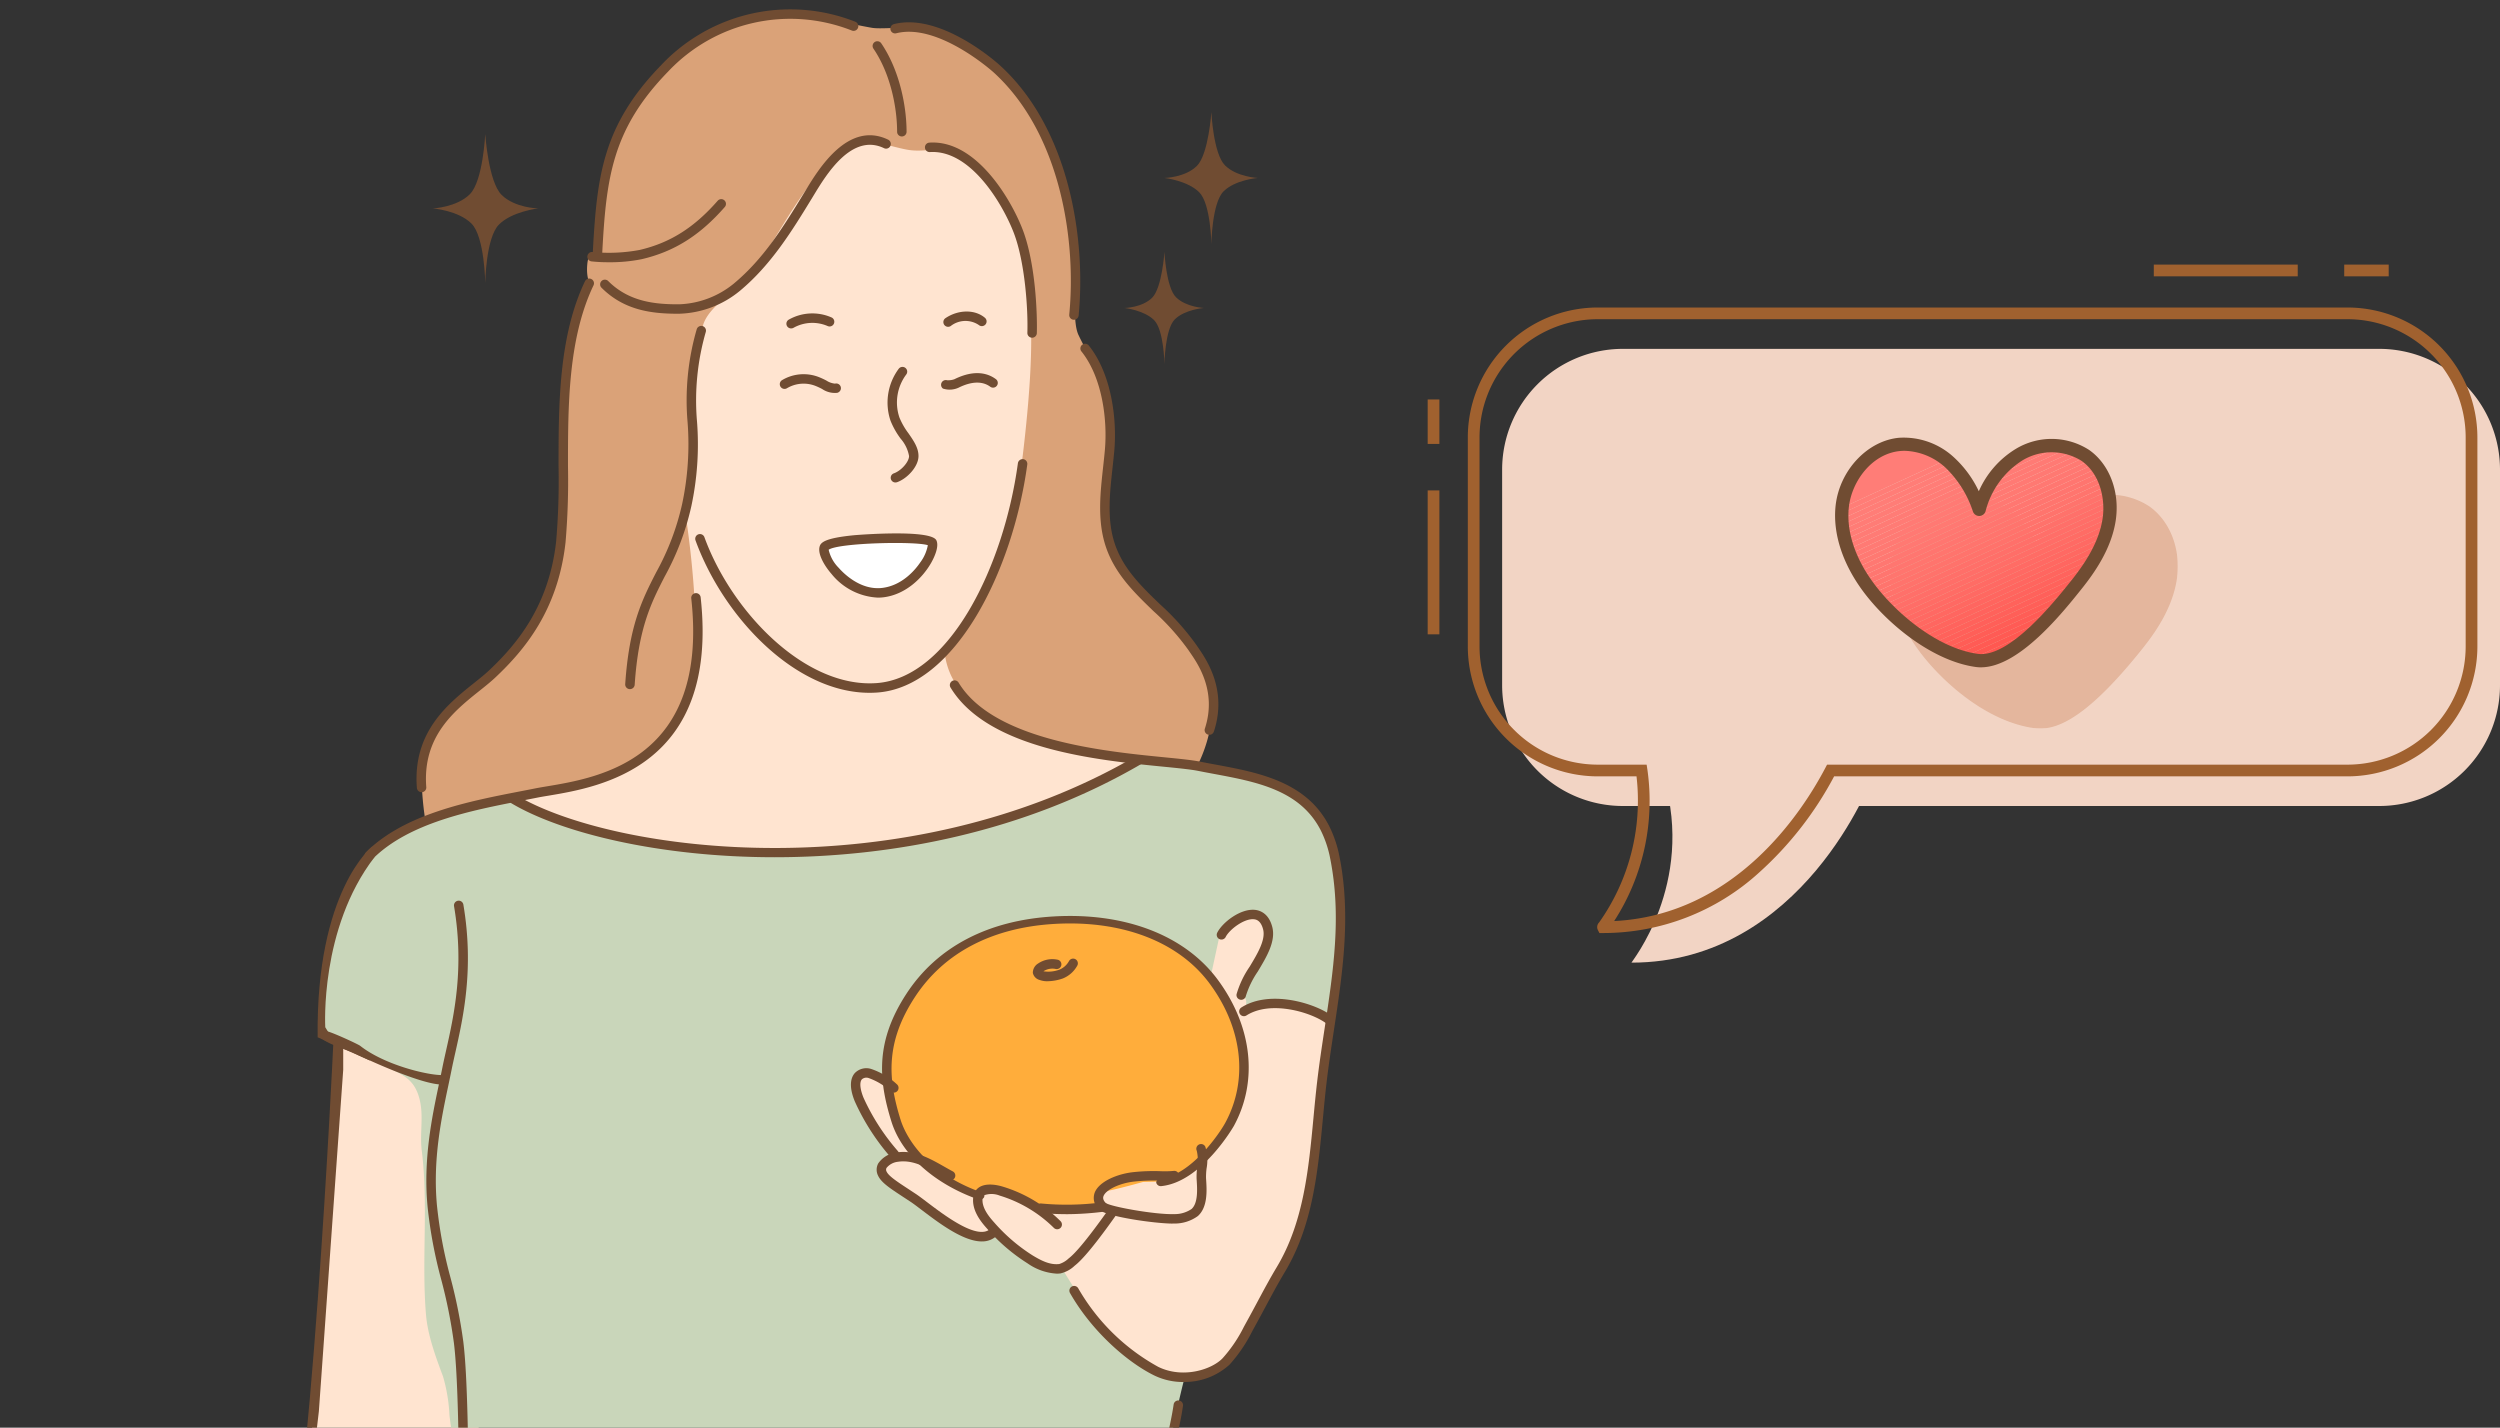 <svg xmlns="http://www.w3.org/2000/svg" xmlns:xlink="http://www.w3.org/1999/xlink" width="425.516" height="243" viewBox="0 0 425.516 243">
  <rect x="0" y="0" width="425.516" height="243" fill="#333333" stroke="none"/>
  <defs>
    <clipPath id="clip-path">
      <rect id="사각형_183" data-name="사각형 183" width="255" height="243" transform="translate(0 0)" fill="none"/>
    </clipPath>
    <clipPath id="clip-path-2">
      <rect id="사각형_188" data-name="사각형 188" width="182.516" height="118.812" fill="none"/>
    </clipPath>
    <clipPath id="clip-path-3">
      <rect id="사각형_198" data-name="사각형 198" width="58.327" height="49.531" fill="none"/>
    </clipPath>
    <clipPath id="clip-path-5">
      <rect id="사각형_189" data-name="사각형 189" width="48.831" height="40.034" fill="none"/>
    </clipPath>
    <clipPath id="clip-path-6">
      <path id="패스_781" data-name="패스 781" d="M12.38,2.537C7.2,3,3.185,7.894,2.591,13s1.623,10.2,4.775,14.3c4.062,5.272,11.2,11.052,18.1,12.006,5.983.828,13.7-8.762,17.051-12.97,2.571-3.227,4.839-6.855,5.481-10.913s-.646-8.615-4.026-11C40.74,2.138,36.131,2.293,32.7,4.276A15.536,15.536,0,0,0,25.9,13.593a19.351,19.351,0,0,0-4.917-7.875A11.8,11.8,0,0,0,13.2,2.5q-.412,0-.824.036" transform="translate(-2.495 -2.501)" fill="none"/>
    </clipPath>
  </defs>
  <g id="그룹_1810" data-name="그룹 1810" transform="translate(-747.242 -3194)">
    <g id="그룹_104" data-name="그룹 104" transform="translate(747.242 3181.891)">
      <g id="그룹_103" data-name="그룹 103" transform="translate(0 12.109)" clip-path="url(#clip-path)">
        <path id="패스_700" data-name="패스 700" d="M165.483,626.3s-2.205,79.9-12.6,116.7h27.375s11.45-34.009,10.067-81.569l-1.638-26.912Z" transform="translate(-107.689 -453.164)" fill="#ffe4d0"/>
        <path id="패스_701" data-name="패스 701" d="M207.2,239.937c.307-3.669,1.739-3.425,4.717-5.08,4.291-2.384,8.325-4.815,13.063-6.169,3.562-1.018,7.553-3.219,11.249-3.629,6.156-.683,15.691-2.149,19.232-8.345.884-1.548,1.326-3.52,2.177-5.081.7-1.285,1.758-2.161,2.177-3.628,1.064-3.726,3.038-9.189,2.177-13.064-.716-3.22-2.281-6.067-2.54-9.435-.6-7.808.271-15.857.726-23.586.467-7.947,1.1-15.271,4.717-22.5,4.4-8.793,12.068-16.226,19.594-22.5,2.655-2.212,5.919-5.1,9.435-5.805,3.371-.675,6.184,1.665,9.072,2.9,6.11,2.618,11.64,5.827,14.637,12.143,2.4,5.061,3.848,15.183,4.143,20.216.759,12.9-1.617,28.215-4.376,40.778-.122.555-7.518,13.187-6.058,20.48.935,4.68,8.6,6.634,12.337,7.257,11.777,1.963,23.168,4.8,34.473,7.621,3.518.88,5.7,1.588,8.709,3.991,1.685,1.348,4.72,2.529,3.992,5.443-.66,2.642-4.921,2.41-6.895,2.9-7.548,1.886-15.127,5.666-22.5,8.345-5.467,1.988-11.231,3.1-16.692,5.081-6.208,2.257-13.407,5.441-19.958,6.169-20.6,2.289-41.812,3.6-62.05-2.178-5.488-1.568-11.267-1.911-16.692-3.266-3.716-.93-7.225-2.714-10.886-3.629-3.192-.8-8.284-1.84-7.983-5.443" transform="translate(-145.937 -90.198)" fill="#ffe4d0" fill-rule="evenodd"/>
        <path id="패스_702" data-name="패스 702" d="M186.028,509.956l-1.036,13.931s8.351,4.26,9.681,5.107c3.33,2.118,6.009,2.217,7.052,6.39.722,2.886,0,5.795.363,8.709,1.158,9.267-.051,18.627.725,27.94.294,3.523,1.675,7.249,2.9,10.523a27.769,27.769,0,0,1,1.089,6.533c.737,6.629,2.9,12.43,2.9,19.231,0,4.784.433,9.75,0,14.514a76.5,76.5,0,0,0,.566,14.318s11.408,3.137,17.058,2.9c11.759-.5,17.39-4.8,30.06-4.8,11.98,0,18.543,2.825,27.74,4.307a92.194,92.194,0,0,0,26.83.828c8.694-1.076,18.165-4.088,19.047-4.968,3.131-3.132-3.405-16.61-3.561-20.37C326.884,601.5,332,582.5,332,582.5s4.2-12.17,6.886-18.086c6-13.2,17.869-42.555,17.869-42.555s.572-5.428,1.071-8.175a61.81,61.81,0,0,0,.5-12.943,60.617,60.617,0,0,0-1.682-9.628c-.4-2.2-2.167-6.021-4.924-7.426-9-4.586-27.87-6.307-27.87-6.307s-4.984,3.663-7.528,4.519c-2.875.968-16.454,6.182-19.37,7.08-8.591,2.643-32.094,4.065-40.625,4.065a105.687,105.687,0,0,1-24.234-3.309,74.373,74.373,0,0,1-14.676-5.651s-17.6,3.923-24.249,9.672c-5.436,6-7.145,16.2-7.145,16.2" transform="translate(-130.306 -348.269)" fill="#c9d6ba" fill-rule="evenodd"/>
        <path id="패스_703" data-name="패스 703" d="M499.083,595.836s-4.292-2.664-5.473-1.74c-1.5,1.174.227,4.716.7,5.907,1.021,2.553,5.215,7.338,5.215,7.338s-3.287,1.481-2.247,3.291c1.164,2.024,6.827,4.968,8.223,6.484a21.683,21.683,0,0,0,8.211,4.478,3.176,3.176,0,0,0,3.157-.772,81.654,81.654,0,0,0,7.378,5.605,6.738,6.738,0,0,0,3.912.66s5.8,10.075,10.961,13.94c1.72,1.289,5.1,4.162,7.376,4.487,7.925,1.133,12.08-4.893,14.585-10.9,1.867-4.485,4.645-8.891,6.813-13.227,2.935-5.87,3.312-18.324,3.991-23.373.788-5.859,1.864-13.356,1.864-13.356s-3.576-2.691-7.234-3.048a15.131,15.131,0,0,0-7.4,1.622s.635-1.924-.032-2.491c-1.488-1.267,4.024-9.675,4.024-9.675s.3-3.4-1.925-4.442c-2.311-1.084-6.217,3.08-6.217,3.08l-8.925,41.21a43.807,43.807,0,0,0-5.484.07c-1.49.11-4.748.988-5.82,2.352-1.138,1.449-.044,3.388-.044,3.388l-9.649-.1s-6.137-2.7-7.441-2.956a14.071,14.071,0,0,0-3.942.033,34.185,34.185,0,0,1-5.489-3.683c-1.68-1.454-6.526-7.05-7.724-9.676a24.834,24.834,0,0,1-1.37-4.5" transform="translate(-347.27 -411.004)" fill="#ffe4d0" fill-rule="evenodd"/>
        <path id="패스_704" data-name="패스 704" d="M521.9,576.629c.374-.3-2.579,2.214-3.42,2.879a23.853,23.853,0,0,0-5.419,7.336c-3.126,6.6-2.883,12.446-.468,19.132,1.032,2.86,3.132,5.54,6.424,8.371,2.227,1.916,6.545,3.379,6.545,3.379a12.7,12.7,0,0,1,7.037.512,38.3,38.3,0,0,1,4.258,2.032l9.883-.231s-.217-2.548,1.923-2.968c1.635-.32,5.678-1.442,5.678-1.442l5.16-.112s6.718-4.244,10.1-10.8c2.953-5.72,1.281-13.665.606-17.139-.585-3-2.93-4.82-4.916-7.288-6.3-7.835-21.77-10.054-31.781-8.469-3.149.5-11.611,4.8-11.611,4.8" transform="translate(-359.762 -414.457)" fill="#ffad3b" fill-rule="evenodd"/>
        <path id="패스_705" data-name="패스 705" d="M374.9,176.662a24.513,24.513,0,0,0,2.414-8.1c.445-4.245-1.142-9.424-2.642-11.424-4.507-6.009-13.3-12.172-15.035-19.967-1.87-8.412,2.516-13.936.455-22.176-1.66-6.641-2.483-5.34-5.455-11.566-.929-1.945-.558-6.385-.616-10.381-.082-5.678-2.043-15.055-3.559-20.534-.788-2.85-4.185-8.6-7.861-12.683a41.774,41.774,0,0,0-9.013-6.873C328.162,50.1,322,51.581,319.4,51.122c-5.925-1.049-11.591-2.812-16.821-2.159-4.839.605-10.615,3.173-14.54,5.789-5.807,3.872-8.2,8.314-11.751,14.532-.966,1.69-3.523,20.455-3.523,20.455s-1.488-1.1-1.739,1.634c-.225,2.461.513,3.388.513,3.388s-3.431,9.551-4.029,15.532a109.834,109.834,0,0,0-.467,14.656c.117,4.146-.526,10.92-.526,12.846a36.386,36.386,0,0,1-2.786,11.18c-2.917,6.8-11.709,15.078-16.128,18.281-2.314,1.679-4.074,5.793-4.529,8.561-.663,4.032.387,10.218.387,10.218s6.281-1.782,8.093-2.234c4.134-1.034,7.809-1.7,12.178-2.516,7.659-1.428,16.271-3.688,22.2-11.6.987-1.316,3.569-8.3,3.612-14.807a161.064,161.064,0,0,0-1.883-21.495l1.046-5.166s.2-3.567.2-12.292a59.552,59.552,0,0,1,1.777-14.007c.9-3.594,6.408-6.312,8.466-9.193,5.416-7.583,8.255-14.966,15.58-20.828,3.254-2.6,7.48-.57,10.855,0,3.462.586,6.349-1,9.333.691,2.8,1.591,5.753,6.4,7.149,8.9,5.334,9.549,4.837,23.479,4,33.5-.327,3.918-1.112,11.482-1.874,15.291a112.725,112.725,0,0,1-3.949,13.013c-2.454,6.747-8.354,14.48-8.354,14.48a12.206,12.206,0,0,0,2.481,5.924,28.676,28.676,0,0,0,11.89,8.491c6.233,2.077,12.362,2.214,18.895,3.519,2.766.554,9.744.952,9.744.952" transform="translate(-171.065 -46.4)" fill="#daa278" fill-rule="evenodd"/>
        <path id="패스_706" data-name="패스 706" d="M474.221,351.745c-1.542.18,1.932,4.79,2.979,5.575,2.024,1.519,4.51,2.739,7.085,2.1,1.164-.291,1.547.774,4.352-1.789s3.679-6.91,3.679-6.91-8.117-.7-10.636-.522c-2.6.181-5.149,1.281-7.458,1.55" transform="translate(-333.761 -258.663)" fill="#fff" fill-rule="evenodd"/>
        <path id="패스_707" data-name="패스 707" d="M678.445,127.622s-.088-6.836-2.073-8.821-5.91-2.427-5.91-2.427,3.539-.07,5.525-2.055,2.458-9.158,2.458-9.158.329,7.077,2.313,9.061,5.584,2.152,5.584,2.152-3.84.3-5.824,2.284-2.073,8.965-2.073,8.965" transform="translate(-472.263 -86.084)" fill="#704c32" fill-rule="evenodd"/>
        <path id="패스_708" data-name="패스 708" d="M654.281,204.823s-.074-5.811-1.761-7.5-5.022-2.064-5.022-2.064,3.008-.059,4.695-1.747,2.089-7.783,2.089-7.783.28,6.015,1.967,7.7,4.745,1.829,4.745,1.829-3.263.254-4.951,1.94-1.762,7.621-1.762,7.621" transform="translate(-456.087 -142.838)" fill="#704c32" fill-rule="evenodd"/>
        <path id="패스_709" data-name="패스 709" d="M258.139,143.176s.1-7.716,2.34-9.956,6.67-2.741,6.67-2.741-3.995-.078-6.235-2.318-2.775-10.337-2.775-10.337-.371,7.988-2.612,10.229-6.3,2.427-6.3,2.427,4.334.337,6.574,2.577,2.34,10.12,2.34,10.12" transform="translate(-175.55 -95.003)" fill="#704c32" fill-rule="evenodd"/>
        <path id="패스_710" data-name="패스 710" d="M597.15,596.432a3.733,3.733,0,0,1-1.334-.214,1.594,1.594,0,0,1-1.168-1.205,1.838,1.838,0,0,1,.887-1.595,4.31,4.31,0,0,1,3.324-.655.805.805,0,0,1-.312,1.58,2.786,2.786,0,0,0-2.038.356l-.05.039a5.443,5.443,0,0,0,2.677-.266A3.262,3.262,0,0,0,600.8,593a.8.8,0,1,1,1.415.768,4.881,4.881,0,0,1-2.487,2.2,8.249,8.249,0,0,1-2.579.461" transform="translate(-418.852 -429.417)" fill="#704c32"/>
        <path id="패스_711" data-name="패스 711" d="M459.043,259.108a.794.794,0,0,1-.3.14,3.855,3.855,0,0,1-2.568-.657,11.4,11.4,0,0,0-1.206-.555,5.538,5.538,0,0,0-4.769.427.8.8,0,0,1-.836-1.376,7.14,7.14,0,0,1,6.159-.561,12.775,12.775,0,0,1,1.38.63,3.229,3.229,0,0,0,1.474.525.8.8,0,0,1,.665,1.428" transform="translate(-316.251 -192.385)" fill="#704c32"/>
        <path id="패스_712" data-name="패스 712" d="M551.174,257.782a.807.807,0,0,1-.963,0c-.923-.686-2.607-1.212-5.389.166a3.646,3.646,0,0,1-2.656.152.806.806,0,0,1,.273-1.421.8.8,0,0,1,.42,0,3.084,3.084,0,0,0,1.247-.169c3.512-1.741,5.78-.971,7.065-.018a.8.8,0,0,1,0,1.291" transform="translate(-381.668 -191.961)" fill="#704c32"/>
        <path id="패스_713" data-name="패스 713" d="M550.793,155.9h-.027a.8.8,0,0,1-.779-.831c.127-3.937-.392-12.045-2.324-17.043-1.908-4.937-7.346-14.145-14.256-13.724a.8.8,0,0,1-.854-.752.8.8,0,0,1,.752-.854c7.854-.524,13.8,9.432,15.86,14.75,2.272,5.878,2.525,14.752,2.431,17.676a.805.805,0,0,1-.8.779" transform="translate(-375.121 -98.419)" fill="#704c32"/>
        <path id="패스_714" data-name="패스 714" d="M429.971,344.753c-12.668,0-24.888-12.92-29.617-25.929a.805.805,0,1,1,1.513-.55c4.586,12.611,17.082,25.691,29.287,24.828,12.445-.879,21.689-19.939,24.069-37.427a.815.815,0,0,1,.907-.689.806.806,0,0,1,.689.907c-2.465,18.116-12.258,37.877-25.55,38.816-.432.03-.866.045-1.3.045" transform="translate(-281.969 -226.834)" fill="#704c32"/>
        <path id="패스_715" data-name="패스 715" d="M512.413,271.547a.8.8,0,0,1-.273-1.562c1.246-.449,2.564-1.958,2.564-2.935a6.1,6.1,0,0,0-1.417-2.941,13.366,13.366,0,0,1-1.74-3.082,9.654,9.654,0,0,1,1.414-8.854.805.805,0,1,1,1.25,1.015,7.964,7.964,0,0,0-1.146,7.3,11.991,11.991,0,0,0,1.546,2.7c.876,1.266,1.7,2.462,1.7,3.857,0,1.8-1.916,3.833-3.629,4.449a.794.794,0,0,1-.273.048" transform="translate(-359.977 -189.427)" fill="#704c32"/>
        <path id="패스_716" data-name="패스 716" d="M543.968,222.6a.805.805,0,0,1-.452-1.472c2.2-1.482,5.023-1.508,6.72-.064a.8.8,0,1,1-1.043,1.227,4.074,4.074,0,0,0-4.775.171.8.8,0,0,1-.45.138" transform="translate(-382.595 -166.974)" fill="#704c32"/>
        <path id="패스_717" data-name="패스 717" d="M453.627,223.639a.8.8,0,0,1-.443-1.477,8.134,8.134,0,0,1,7.337-.38.8.8,0,1,1-.72,1.44,6.561,6.561,0,0,0-5.731.285.8.8,0,0,1-.442.133" transform="translate(-318.961 -167.74)" fill="#704c32"/>
        <path id="패스_718" data-name="패스 718" d="M524.474,616.281a.981.981,0,0,1-.33-.057c-7.441-2.656-12.932-7.592-14.688-13.2-2.271-7.256-2.7-13.739,2.558-21.791,5.209-7.972,13.907-12.519,25.153-13.149,12.1-.684,22.233,3.237,27.8,10.74,5.9,7.951,6.936,17.265,2.772,24.916-.052.094-5.461,9.505-12.3,10.243a.8.8,0,0,1-.907-.545c-.06-.349.249-.67.689-.717,5.186-.559,10.027-7.623,11.039-9.484,3.963-7.28,2.96-16.165-2.681-23.768-5.247-7.07-14.828-10.765-26.3-10.114-10.656.6-18.9,4.907-23.838,12.463-5.032,7.7-4.609,13.923-2.424,20.9.614,1.962,3.421,8.649,13.786,12.349a.591.591,0,0,1,.4.843.84.84,0,0,1-.734.375" transform="translate(-357.723 -412.104)" fill="#704c32"/>
        <path id="패스_719" data-name="패스 719" d="M601.549,734.879a42.608,42.608,0,0,1-4.328-.214.8.8,0,1,1,.162-1.6,45.973,45.973,0,0,0,10.415-.2.806.806,0,0,1,.2,1.6,51.345,51.345,0,0,1-6.453.421" transform="translate(-420.163 -528.223)" fill="#704c32"/>
        <path id="패스_720" data-name="패스 720" d="M704.722,579.765a.73.73,0,0,1-.159-.017.8.8,0,0,1-.631-.947,16.266,16.266,0,0,1,2.222-4.667c1.353-2.251,2.752-4.579,2.292-6.361-.411-1.592-1.269-1.684-1.551-1.714-1.665-.178-4.187,1.75-4.818,3.01a.805.805,0,0,1-1.44-.721c.876-1.749,3.954-4.145,6.429-3.89.84.089,2.34.587,2.94,2.911.628,2.437-.947,5.059-2.47,7.594a15.355,15.355,0,0,0-2.024,4.155.805.805,0,0,1-.789.647" transform="translate(-493.457 -409.593)" fill="#704c32"/>
        <path id="패스_721" data-name="패스 721" d="M643.129,712.885c-2.858,0-11.446-1.177-12.584-2.445a2.663,2.663,0,0,1-.658-2.811c.735-1.917,3.869-3.211,6.585-3.5a32.125,32.125,0,0,1,4.607-.162,16.605,16.605,0,0,0,2.313-.053.806.806,0,0,1,.179,1.6,18.3,18.3,0,0,1-2.528.06,31.782,31.782,0,0,0-4.4.155c-2.473.262-4.829,1.373-5.252,2.475-.088.231-.148.6.353,1.158.816.644,8.482,2.015,11.612,1.908a5.086,5.086,0,0,0,3.021-.867c1.127-1.013.971-3.393.869-4.968l-.012-.193a12.526,12.526,0,0,1,.094-1.874,7.1,7.1,0,0,0-.066-2.879.8.8,0,1,1,1.461-.676,7.733,7.733,0,0,1,.207,3.709,11.646,11.646,0,0,0-.09,1.617l.012.19c.123,1.885.309,4.735-1.4,6.271a6.724,6.724,0,0,1-4.041,1.279c-.087,0-.181,0-.282,0" transform="translate(-443.566 -504.623)" fill="#704c32"/>
        <path id="패스_722" data-name="패스 722" d="M574.457,737.825a9.6,9.6,0,0,1-4.92-1.741,31.336,31.336,0,0,1-6.864-5.878c-1.24-1.367-2.633-3.211-2.395-5.367a2.261,2.261,0,0,1,1-1.7c1.247-.824,3.2-.372,3.976-.139a23.65,23.65,0,0,1,9.893,5.9A.8.8,0,1,1,574,730.034a22.356,22.356,0,0,0-9.217-5.491,3.715,3.715,0,0,0-2.626-.06.656.656,0,0,0-.284.534c-.168,1.516.974,2.991,1.986,4.108a29.794,29.794,0,0,0,6.512,5.587c1.65,1.007,3.059,1.65,4.548,1.478a4.071,4.071,0,0,0,1.6-.95l.139-.111c1.832-1.466,5.281-6.3,6.58-8.122l.732.36.578.575c-1.459,2.045-4.878,6.838-6.885,8.444l-.135.109a5.125,5.125,0,0,1-2.428,1.3,5.955,5.955,0,0,1-.645.035" transform="translate(-394.632 -521.045)" fill="#704c32"/>
        <path id="패스_723" data-name="패스 723" d="M522.655,719.115c-3.168,0-7.294-3.13-10.262-5.381-.728-.553-1.354-1.028-1.826-1.344l-1.3-.854c-2.238-1.466-3.717-2.436-4.265-3.61a2.248,2.248,0,0,1,.023-2.088,4.445,4.445,0,0,1,3.13-1.874c3.062-.45,5.639,1.017,8.128,2.431.481.274.96.547,1.438.8a.805.805,0,0,1-.759,1.42c-.491-.262-.983-.542-1.476-.823-2.356-1.34-4.587-2.615-7.1-2.238a2.911,2.911,0,0,0-1.946,1.044.651.651,0,0,0,.018.644c.355.76,1.826,1.724,3.689,2.945l1.307.861c.493.328,1.147.824,1.907,1.4,3.025,2.294,8.659,6.567,10.77,4.491a.805.805,0,0,1,1.129,1.148,3.576,3.576,0,0,1-2.611,1.025" transform="translate(-355.545 -507.814)" fill="#704c32"/>
        <path id="패스_724" data-name="패스 724" d="M497.344,671.192a.807.807,0,0,1-.63-.3l-.126-.157a38.329,38.329,0,0,1-6-9.383c-1.113-2.726-.609-4.129.01-4.824a2.723,2.723,0,0,1,2.839-.675,12.208,12.208,0,0,1,4.356,2.626.805.805,0,0,1-1.109,1.167A10.735,10.735,0,0,0,493,657.4a1.167,1.167,0,0,0-1.2.194c-.432.485-.329,1.661.278,3.146a36.984,36.984,0,0,0,5.769,8.984l.126.157a.8.8,0,0,1-.628,1.307" transform="translate(-345.097 -473.89)" fill="#704c32"/>
        <path id="패스_725" data-name="패스 725" d="M586.617,551.792a11.225,11.225,0,0,1-4.983-1.136c-4.369-2.147-10.485-7.313-14.3-14.013a.805.805,0,1,1,1.4-.8,35.314,35.314,0,0,0,13.614,13.366c4.223,2.075,9.171.442,10.976-1.482a23.9,23.9,0,0,0,3.6-5.322l.451-.826c.62-1.116,1.222-2.242,1.826-3.37,1.056-1.973,2.148-4.013,3.329-5.982,4.571-7.616,5.423-16.678,6.247-25.442.193-2.054.386-4.1.623-6.117.359-3.055.824-6.121,1.274-9.086,1.492-9.837,2.9-19.129.939-28.932a18.469,18.469,0,0,0-1.546-4.645c-3.484-6.968-10.977-8.364-18.225-9.715-.9-.167-1.786-.334-2.662-.508-1.319-.264-3.388-.469-6.006-.728-11.151-1.1-29.813-2.95-36.176-13.468a.8.8,0,1,1,1.377-.833c5.946,9.828,24.819,11.7,34.958,12.7,2.663.263,4.766.472,6.163.751.869.174,1.752.339,2.641.5,7.279,1.356,15.529,2.894,19.37,10.577a20.08,20.08,0,0,1,1.685,5.049c2.017,10.081.521,19.948-.926,29.491-.447,2.951-.91,6-1.267,9.033-.236,2-.427,4.038-.619,6.079-.841,8.942-1.711,18.19-6.469,26.119-1.162,1.935-2.244,3.958-3.29,5.914-.607,1.135-1.214,2.269-1.838,3.391l-.443.812a25.546,25.546,0,0,1-3.841,5.655,11.358,11.358,0,0,1-7.878,2.961" transform="translate(-385.212 -316.564)" fill="#704c32"/>
        <path id="패스_726" data-name="패스 726" d="M210.732,427.617a.8.8,0,0,1-.569-1.373c6.543-6.543,17.5-8.67,26.3-10.377.857-.166,1.693-.328,2.5-.49.566-.113,1.238-.226,1.993-.352,8.952-1.493,27.578-4.6,24.57-31.993a.8.8,0,0,1,1.6-.176c3.175,28.905-17.2,32.3-25.9,33.757-.736.122-1.391.232-1.943.342-.811.163-1.65.325-2.509.491-8.586,1.667-19.272,3.74-25.466,9.934a.8.8,0,0,1-.569.236" transform="translate(-147.869 -281.185)" fill="#704c32"/>
        <path id="패스_727" data-name="패스 727" d="M667.832,896.728a.824.824,0,0,1-.255-.042.805.805,0,0,1-.509-1.018c1.159-3.478.072-6.385-1.306-10.066a35.942,35.942,0,0,1-2.772-11.7c-.33-7.371,1.2-14.233,2.438-19.746.527-2.355,1.024-4.579,1.3-6.495a.8.8,0,0,1,1.593.228c-.282,1.978-.786,4.232-1.319,6.618-1.212,5.42-2.721,12.165-2.4,19.324a34.623,34.623,0,0,0,2.671,11.2c1.43,3.821,2.665,7.121,1.326,11.138a.806.806,0,0,1-.764.552" transform="translate(-466.968 -608.606)" fill="#704c32"/>
        <path id="패스_728" data-name="패스 728" d="M253.109,695.74a.806.806,0,0,1-.792-.667c-.928-5.315-1.061-18.49-1.188-31.23-.116-11.61-.237-23.615-.957-29.38a86.314,86.314,0,0,0-2.16-10.779,78.628,78.628,0,0,1-2.311-12.315c-.78-8.11.738-15.3,1.957-21.072.191-.9.374-1.771.542-2.608.187-.936.411-1.931.648-2.994,1.324-5.9,3.137-13.975,1.35-24.547a.805.805,0,1,1,1.588-.267c1.84,10.884-.014,19.14-1.367,25.167-.235,1.049-.456,2.033-.641,2.956-.169.844-.354,1.72-.545,2.627-1.2,5.668-2.686,12.721-1.93,20.585a76.271,76.271,0,0,0,2.271,12.08,87.44,87.44,0,0,1,2.2,10.969c.733,5.857.853,17.908.97,29.564.127,12.676.258,25.784,1.164,30.968a.8.8,0,0,1-.654.932.85.85,0,0,1-.139.013" transform="translate(-172.917 -405.909)" fill="#704c32"/>
        <path id="패스_729" data-name="패스 729" d="M358.794,148.882c-4.5,0-9.167-.577-13.018-4.428a.805.805,0,0,1,1.139-1.138c3.512,3.513,7.945,3.99,12.148,3.956a15.552,15.552,0,0,0,9.242-3.53c5.145-4.288,8.458-9.709,11.965-15.448l.277-.455c2.157-3.557,7.207-11.886,14.038-8.575a.805.805,0,0,1-.7,1.449c-5.518-2.678-9.866,4.509-11.959,7.96l-.28.46c-3.421,5.6-6.959,11.386-12.308,15.845a17.006,17.006,0,0,1-10.265,3.9h-.276" transform="translate(-243.394 -95.481)" fill="#704c32"/>
        <path id="패스_730" data-name="패스 730" d="M342.059,88.5h-.043a.8.8,0,0,1-.761-.846c.7-13.254,1.634-21.9,11.672-32.221a30.168,30.168,0,0,1,33.048-7.356.8.8,0,1,1-.629,1.482,28.549,28.549,0,0,0-31.265,7c-9.637,9.907-10.541,18.3-11.219,31.183a.805.805,0,0,1-.8.763" transform="translate(-240.373 -44.367)" fill="#704c32"/>
        <path id="패스_731" data-name="패스 731" d="M543.907,104.093c-.025,0-.052,0-.079,0a.8.8,0,0,1-.723-.879c1.222-12.527-1.43-30.852-12.926-41.269-.094-.085-9.4-8.418-16.515-6.612a.8.8,0,0,1-.4-1.561c7.955-2.016,17.586,6.611,17.992,6.979,11.938,10.818,14.7,29.72,13.447,42.618a.806.806,0,0,1-.8.727" transform="translate(-361.111 -49.67)" fill="#704c32"/>
        <path id="패스_732" data-name="패스 732" d="M644,305.1a.806.806,0,0,1-.764-1.057c2.074-6.306-1.155-10.98-2.534-12.975l-.312-.456a41.371,41.371,0,0,0-5.887-6.552c-3.4-3.28-6.912-6.672-8.345-11.689-1.193-4.174-.708-8.591-.239-12.863.111-1.005.22-2,.305-2.979.424-4.862-.369-12.15-4-16.686a.8.8,0,0,1,1.256-1.006c3.927,4.908,4.8,12.674,4.346,17.832-.086.99-.2,2-.308,3.016-.452,4.117-.92,8.374.187,12.245,1.315,4.6,4.521,7.7,7.916,10.972a42.589,42.589,0,0,1,6.109,6.818l.3.434c1.514,2.193,5.063,7.328,2.738,14.394a.8.8,0,0,1-.764.554" transform="translate(-438.16 -180.029)" fill="#704c32"/>
        <path id="패스_733" data-name="패스 733" d="M240.673,288.43a.8.8,0,0,1-.8-.743c-.729-9.474,5.281-14.279,9.67-17.787.968-.774,1.883-1.505,2.622-2.2,4.668-4.409,10.185-10.891,11.417-21.978a121.588,121.588,0,0,0,.406-12.695c0-10.378-.009-22.139,4.5-31.563a.8.8,0,0,1,1.452.7c-4.354,9.093-4.35,20.66-4.345,30.866a122.626,122.626,0,0,1-.417,12.873c-1.289,11.607-7.042,18.373-11.91,22.97-.788.745-1.728,1.5-2.723,2.291-4.337,3.467-9.734,7.782-9.071,16.406a.8.8,0,0,1-.741.864c-.021,0-.042,0-.062,0" transform="translate(-168.919 -153.595)" fill="#704c32"/>
        <path id="패스_734" data-name="패스 734" d="M360.782,290.093l-.055,0a.8.8,0,0,1-.749-.858c.677-10.043,2.914-14.417,5.283-19.047a43.576,43.576,0,0,0,4.406-11.605,48.894,48.894,0,0,0,.926-13.927,43.33,43.33,0,0,1,1.553-15.806.8.8,0,0,1,1.546.448,41.988,41.988,0,0,0-1.49,15.289,50.255,50.255,0,0,1-.963,14.342A44.932,44.932,0,0,1,366.7,270.92c-2.292,4.479-4.455,8.709-5.11,18.423a.805.805,0,0,1-.8.751" transform="translate(-253.562 -172.799)" fill="#704c32"/>
        <path id="패스_735" data-name="패스 735" d="M507.377,80.567a.8.8,0,0,1-.8-.8c0-3.977-1.059-9.782-4.032-14.15a.8.8,0,0,1,1.331-.905c3.178,4.67,4.311,10.839,4.311,15.055a.8.8,0,0,1-.805.8" transform="translate(-353.883 -57.341)" fill="#704c32"/>
        <path id="패스_736" data-name="패스 736" d="M341.789,166.029a26.819,26.819,0,0,1-2.893-.143.8.8,0,1,1,.178-1.6,28.524,28.524,0,0,0,7.994-.348c5.184-1.209,9.283-3.792,13.294-8.375a.8.8,0,0,1,1.212,1.06c-4.246,4.852-8.607,7.592-14.14,8.884a27.3,27.3,0,0,1-5.644.523" transform="translate(-238.208 -121.393)" fill="#704c32"/>
        <path id="패스_737" data-name="패스 737" d="M338.155,492.755c-19.653,0-36.438-4.156-44.921-9.233a.805.805,0,0,1,.827-1.382c16.715,10,66.33,16.334,105.7-6.669a.805.805,0,0,1,.812,1.39c-20.008,11.69-42.66,15.893-62.415,15.893" transform="translate(-206.274 -346.848)" fill="#704c32"/>
        <path id="패스_738" data-name="패스 738" d="M728.761,620.019a.8.8,0,0,1-.478-.157c-2.529-1.869-9.414-3.974-13.559-1.335a.8.8,0,1,1-.865-1.357c4.825-3.069,12.461-.759,15.381,1.4a.8.8,0,0,1-.479,1.452" transform="translate(-502.569 -445.691)" fill="#704c32"/>
        <path id="패스_739" data-name="패스 739" d="M205.036,643.42c-2.842,0-9.81-2.88-14.9-5.331-1.512-.727-8.3-2.661-4.834-3.748.425-.133,5.481,2.209,5.831,2.485,4.09,3.226,11.332,4.985,13.907,4.985a.8.8,0,1,1,0,1.609" transform="translate(-129.835 -458.827)" fill="#704c32"/>
        <path id="패스_740" data-name="패스 740" d="M481.682,358.681a10.789,10.789,0,0,1-7.892-4.017c-1.156-1.326-2.384-3.338-2.044-4.645.179-.693.8-1.474,5.955-1.967.128-.013,12.994-1.08,13.928.881h0c.512,1.076-.4,2.935-.81,3.684-1.441,2.607-4.362,5.556-8.237,6.012a7.675,7.675,0,0,1-.9.052m-8.389-8.151A6.351,6.351,0,0,0,475,353.606c.8.913,3.686,3.851,7.39,3.424,3.473-.409,5.691-3.161,6.483-4.326a7,7,0,0,0,1.3-2.945c-2.075-.7-15.176-.42-16.883.772" transform="translate(-332.25 -256.961)" fill="#704c32"/>
        <path id="패스_741" data-name="패스 741" d="M191.739,564.366l.2-.884-7.2-3.836-.57-.932s-.972-16.8,8.369-28.934l-.349-1.855s-9.626,7.485-9.315,32.5" transform="translate(-128.807 -383.872)" fill="#704c32"/>
        <path id="패스_742" data-name="패스 742" d="M160.729,639.781S157,720.258,151.1,741.387l-3.418,10.122h1.538s4.573-6.912,6.644-28.869l2.434-20.766,4.143-58.1v-4.555l-1.657-.83Z" transform="translate(-104.023 -461.678)" fill="#704c32"/>
      </g>
    </g>
    <g id="그룹_106" data-name="그룹 106" transform="translate(990.242 3239.041)">
      <g id="그룹_105" data-name="그룹 105" clip-path="url(#clip-path-2)">
        <path id="패스_743" data-name="패스 743" d="M214.933,438.3s-11.734,31.432-40.951,31.432c-.126,0,10.843-13.306,5.509-31.432Z" transform="translate(-139.296 -350.925)" fill="#f2d4c4"/>
        <path id="패스_744" data-name="패스 744" d="M63.567,129.165V92.471A20.558,20.558,0,0,1,84.124,71.914H212.853A20.557,20.557,0,0,1,233.41,92.471v36.694a20.557,20.557,0,0,1-20.557,20.557H84.124a20.557,20.557,0,0,1-20.557-20.557" transform="translate(-50.894 -57.577)" fill="#f2d4c4"/>
        <path id="패스_745" data-name="패스 745" d="M57.271,143.08h-.607l-.279-.54a1.128,1.128,0,0,1,.229-1.266,35.888,35.888,0,0,0,6.364-24.862h-6.6A22.137,22.137,0,0,1,34.263,94.3V58.721A22.136,22.136,0,0,1,56.374,36.61H183.989A22.135,22.135,0,0,1,206.1,58.721V94.3a22.136,22.136,0,0,1-22.109,22.112H96.611a59.361,59.361,0,0,1-12.779,16.382A39.389,39.389,0,0,1,57.271,143.08M56.374,38.6A20.141,20.141,0,0,0,36.257,58.721V94.3a20.141,20.141,0,0,0,20.118,20.118H64.7l.129.846a37.651,37.651,0,0,1-5.655,25.775c20.581-1.024,31.952-18.462,35.955-26.087l.28-.533h88.58A20.14,20.14,0,0,0,204.105,94.3V58.721A20.14,20.14,0,0,0,183.989,38.6Z" transform="translate(-27.432 -29.311)" fill="#a0612f"/>
        <rect id="사각형_184" data-name="사각형 184" width="1.994" height="24.499" transform="translate(0 38.43)" fill="#a0612f"/>
        <rect id="사각형_185" data-name="사각형 185" width="1.994" height="7.572" transform="translate(0 22.948)" fill="#a0612f"/>
        <rect id="사각형_186" data-name="사각형 186" width="24.499" height="1.994" transform="translate(123.591)" fill="#a0612f"/>
        <rect id="사각형_187" data-name="사각형 187" width="7.572" height="1.994" transform="translate(156.001)" fill="#a0612f"/>
      </g>
    </g>
    <g id="그룹_117" data-name="그룹 117" transform="translate(1059.586 3268.469)">
      <g id="그룹_116" data-name="그룹 116" clip-path="url(#clip-path-3)">
        <g id="그룹_111" data-name="그룹 111" transform="translate(0 0)">
          <g id="그룹_110" data-name="그룹 110" clip-path="url(#clip-path-3)">
            <g id="그룹_109" data-name="그룹 109" transform="translate(9.497 9.497)" opacity="0.2">
              <g id="그룹_108" data-name="그룹 108">
                <g id="그룹_107" data-name="그룹 107" clip-path="url(#clip-path-5)">
                  <path id="패스_746" data-name="패스 746" d="M45.334,60.958a7.914,7.914,0,0,0,1.087.077c3.263,0,8.25-2.124,17.419-13.628,2.123-2.664,5.034-6.77,5.807-11.652.8-5.048-1.037-9.972-4.676-12.543A12.243,12.243,0,0,0,52,22.989a16.1,16.1,0,0,0-6.09,6.6,18.5,18.5,0,0,0-3.773-4.954,13.035,13.035,0,0,0-9.806-3.589c-5.67.5-10.494,5.6-11.222,11.861C20.53,37.855,22.338,43.34,26.2,48.35c3.962,5.143,11.351,11.532,19.136,12.608" transform="translate(-21 -21.001)" fill="#a83c02"/>
                </g>
              </g>
            </g>
          </g>
        </g>
        <g id="그룹_113" data-name="그룹 113" transform="translate(1.128 1.131)">
          <g id="그룹_112" data-name="그룹 112" clip-path="url(#clip-path-6)">
            <path id="패스_747" data-name="패스 747" d="M26.312,1.7,1.4,13.14V1.7Z" transform="translate(-1.892 -2.061)" fill="#ff7d77"/>
            <path id="패스_748" data-name="패스 748" d="M28.368,1.7,1.4,14.084V13.14L26.313,1.7Z" transform="translate(-1.893 -2.061)" fill="#ff7d77"/>
            <path id="패스_749" data-name="패스 749" d="M30.422,1.7,1.395,15.027v-.944L28.368,1.7Z" transform="translate(-1.892 -2.061)" fill="#ff7d77"/>
            <path id="패스_750" data-name="패스 750" d="M32.478,1.7,1.4,15.971v-.944L30.423,1.7Z" transform="translate(-1.893 -2.061)" fill="#ff7d77"/>
            <path id="패스_751" data-name="패스 751" d="M34.532,1.7,1.4,16.914v-.943L32.478,1.7Z" transform="translate(-1.892 -2.061)" fill="#ff7d77"/>
            <path id="패스_752" data-name="패스 752" d="M36.588,1.7,1.4,17.858v-.944L34.533,1.7Z" transform="translate(-1.893 -2.061)" fill="#ff7c76"/>
            <path id="패스_753" data-name="패스 753" d="M38.643,1.7,1.395,18.8v-.944L36.588,1.7Z" transform="translate(-1.892 -2.061)" fill="#ff7c76"/>
            <path id="패스_754" data-name="패스 754" d="M40.7,1.7,1.4,19.746V18.8L38.643,1.7Z" transform="translate(-1.892 -2.061)" fill="#ff7b75"/>
            <path id="패스_755" data-name="패스 755" d="M42.753,1.7,1.615,20.589l-.22-.478v-.365L40.7,1.7Z" transform="translate(-1.892 -2.061)" fill="#ff7b75"/>
            <path id="패스_756" data-name="패스 756" d="M45.074,1.7,2.238,21.368l-.358-.779L43.019,1.7Z" transform="translate(-2.158 -2.061)" fill="#ff7a74"/>
            <path id="패스_757" data-name="패스 757" d="M46.3,1.7l.22.479L3.03,22.147l-.358-.779L45.507,1.7Z" transform="translate(-2.592 -2.061)" fill="#ff7a74"/>
            <rect id="사각형_191" data-name="사각형 191" width="47.855" height="0.857" transform="translate(0.437 20.084) rotate(-24.659)" fill="#ff7973"/>
            <rect id="사각형_192" data-name="사각형 192" width="47.855" height="0.857" transform="translate(0.795 20.863) rotate(-24.659)" fill="#ff7972"/>
            <rect id="사각형_193" data-name="사각형 193" width="47.855" height="0.857" transform="translate(1.153 21.643) rotate(-24.659)" fill="#ff7872"/>
            <rect id="사각형_194" data-name="사각형 194" width="47.855" height="0.857" transform="translate(1.511 22.422) rotate(-24.659)" fill="#ff7771"/>
            <rect id="사각형_195" data-name="사각형 195" width="47.855" height="0.857" transform="translate(1.868 23.201) rotate(-24.659)" fill="#ff7670"/>
            <rect id="사각형_196" data-name="사각형 196" width="47.855" height="0.857" transform="translate(2.226 23.98) rotate(-24.659)" fill="#ff756f"/>
            <path id="패스_758" data-name="패스 758" d="M51.7,13.1l.071.154v.757L8.569,33.847l-.358-.779Z" transform="translate(-5.626 -8.306)" fill="#ff756e"/>
            <path id="패스_759" data-name="패스 759" d="M52.2,16.057,9.36,35.73,9,34.951,52.2,15.113Z" transform="translate(-6.06 -9.41)" fill="#ff746d"/>
            <path id="패스_760" data-name="패스 760" d="M52.638,18.143,10.152,37.652l-.358-.779L52.638,17.2Z" transform="translate(-6.493 -10.553)" fill="#ff736c"/>
            <path id="패스_761" data-name="패스 761" d="M53.072,20.23,10.943,39.575l-.358-.779L53.072,19.287Z" transform="translate(-6.927 -11.696)" fill="#ff726b"/>
            <path id="패스_762" data-name="패스 762" d="M53.5,22.317,11.734,41.5l-.358-.78L53.5,21.373Z" transform="translate(-7.36 -12.839)" fill="#ff706a"/>
            <path id="패스_763" data-name="패스 763" d="M53.938,24.4,12.526,43.42l-.358-.779L53.938,23.46Z" transform="translate(-7.793 -13.982)" fill="#ff6f69"/>
            <path id="패스_764" data-name="패스 764" d="M54.372,26.49,13.317,45.342l-.358-.78L54.372,25.547Z" transform="translate(-8.227 -15.125)" fill="#ff6e68"/>
            <path id="패스_765" data-name="패스 765" d="M54.805,28.577l-40.7,18.687-.358-.779L54.805,27.634Z" transform="translate(-8.661 -16.268)" fill="#ff6d67"/>
            <path id="패스_766" data-name="패스 766" d="M55.239,30.664,14.9,49.187l-.358-.779,40.7-18.688Z" transform="translate(-9.094 -17.411)" fill="#ff6c65"/>
            <path id="패스_767" data-name="패스 767" d="M55.673,32.751,15.691,51.109l-.358-.78L55.673,31.807Z" transform="translate(-9.528 -18.554)" fill="#ff6a64"/>
            <path id="패스_768" data-name="패스 768" d="M56.106,34.837,16.482,53.032l-.358-.779L56.106,33.894Z" transform="translate(-9.961 -19.698)" fill="#ff6963"/>
            <path id="패스_769" data-name="패스 769" d="M56.539,36.924,17.274,54.954l-.358-.779L56.539,35.98Z" transform="translate(-10.394 -20.841)" fill="#ff6861"/>
            <path id="패스_770" data-name="패스 770" d="M56.973,39.011,18.065,56.877l-.358-.78,39.265-18.03Z" transform="translate(-10.828 -21.984)" fill="#ff6660"/>
            <path id="패스_771" data-name="패스 771" d="M57.406,41.1,18.856,58.8,18.5,58.02,57.406,40.154Z" transform="translate(-11.262 -23.127)" fill="#ff655e"/>
            <path id="패스_772" data-name="패스 772" d="M57.84,43.184,19.648,60.722l-.358-.779,38.55-17.7Z" transform="translate(-11.695 -24.27)" fill="#ff635d"/>
            <path id="패스_773" data-name="패스 773" d="M58.273,45.271,20.439,62.644l-.358-.78L58.273,44.327Z" transform="translate(-12.129 -25.413)" fill="#ff625b"/>
            <path id="패스_774" data-name="패스 774" d="M58.707,47.358,22.049,64.19h-.991l-.185-.4L58.707,46.414Z" transform="translate(-12.562 -26.556)" fill="#ff605a"/>
            <path id="패스_775" data-name="패스 775" d="M60.132,49.445l-34.6,15.889H23.474L60.132,48.5Z" transform="translate(-13.987 -27.699)" fill="#ff5f58"/>
            <path id="패스_776" data-name="패스 776" d="M62.621,51.531,30.073,66.477H28.018l34.6-15.889Z" transform="translate(-16.476 -28.842)" fill="#ff5d56"/>
            <path id="패스_777" data-name="패스 777" d="M65.11,53.618l-30.493,14H32.563L65.11,52.674Z" transform="translate(-18.966 -29.985)" fill="#ff5b55"/>
            <path id="패스_778" data-name="패스 778" d="M67.6,55.7,39.162,68.763H37.107l30.493-14Z" transform="translate(-21.455 -31.129)" fill="#ff5a53"/>
            <path id="패스_779" data-name="패스 779" d="M70.089,57.792,43.706,69.906H41.652L70.089,56.848Z" transform="translate(-23.944 -32.272)" fill="#ff5851"/>
            <path id="패스_780" data-name="패스 780" d="M46.2,71.049,72.579,58.934V71.049Z" transform="translate(-26.434 -33.415)" fill="#ff5851"/>
          </g>
        </g>
        <g id="그룹_115" data-name="그룹 115" transform="translate(0 0)">
          <g id="그룹_114" data-name="그룹 114" clip-path="url(#clip-path-3)">
            <path id="패스_782" data-name="패스 782" d="M24.827,39.117a6.392,6.392,0,0,1-.883-.06C16.786,38.068,9.324,32.1,5.1,26.621,1.317,21.705-.459,16.337.1,11.5.794,5.55,5.543.516,10.915.041a12.584,12.584,0,0,1,9.461,3.472,18.562,18.562,0,0,1,4.088,5.63A15.917,15.917,0,0,1,30.77,1.927a11.788,11.788,0,0,1,12.487.2c3.5,2.472,5.262,7.223,4.491,12.1-.756,4.777-3.623,8.818-5.714,11.441-3.263,4.095-10.715,13.444-17.207,13.445M11.818,2.262q-.355,0-.7.031c-4.847.429-8.263,5.152-8.765,9.472C1.855,16.009,3.47,20.794,6.9,25.242c3.938,5.112,10.832,10.674,17.359,11.576,5.406.754,13.112-8.917,16.011-12.555,3.069-3.851,4.737-7.151,5.249-10.385.523-3.307-.375-7.652-3.562-9.9A9.624,9.624,0,0,0,31.9,3.885a14.431,14.431,0,0,0-6.284,8.648,1.131,1.131,0,0,1-2.152.072A18.16,18.16,0,0,0,18.85,5.182a10.71,10.71,0,0,0-7.032-2.92" transform="translate(0 0)" fill="#704c32"/>
          </g>
        </g>
      </g>
    </g>
  </g>
</svg>

